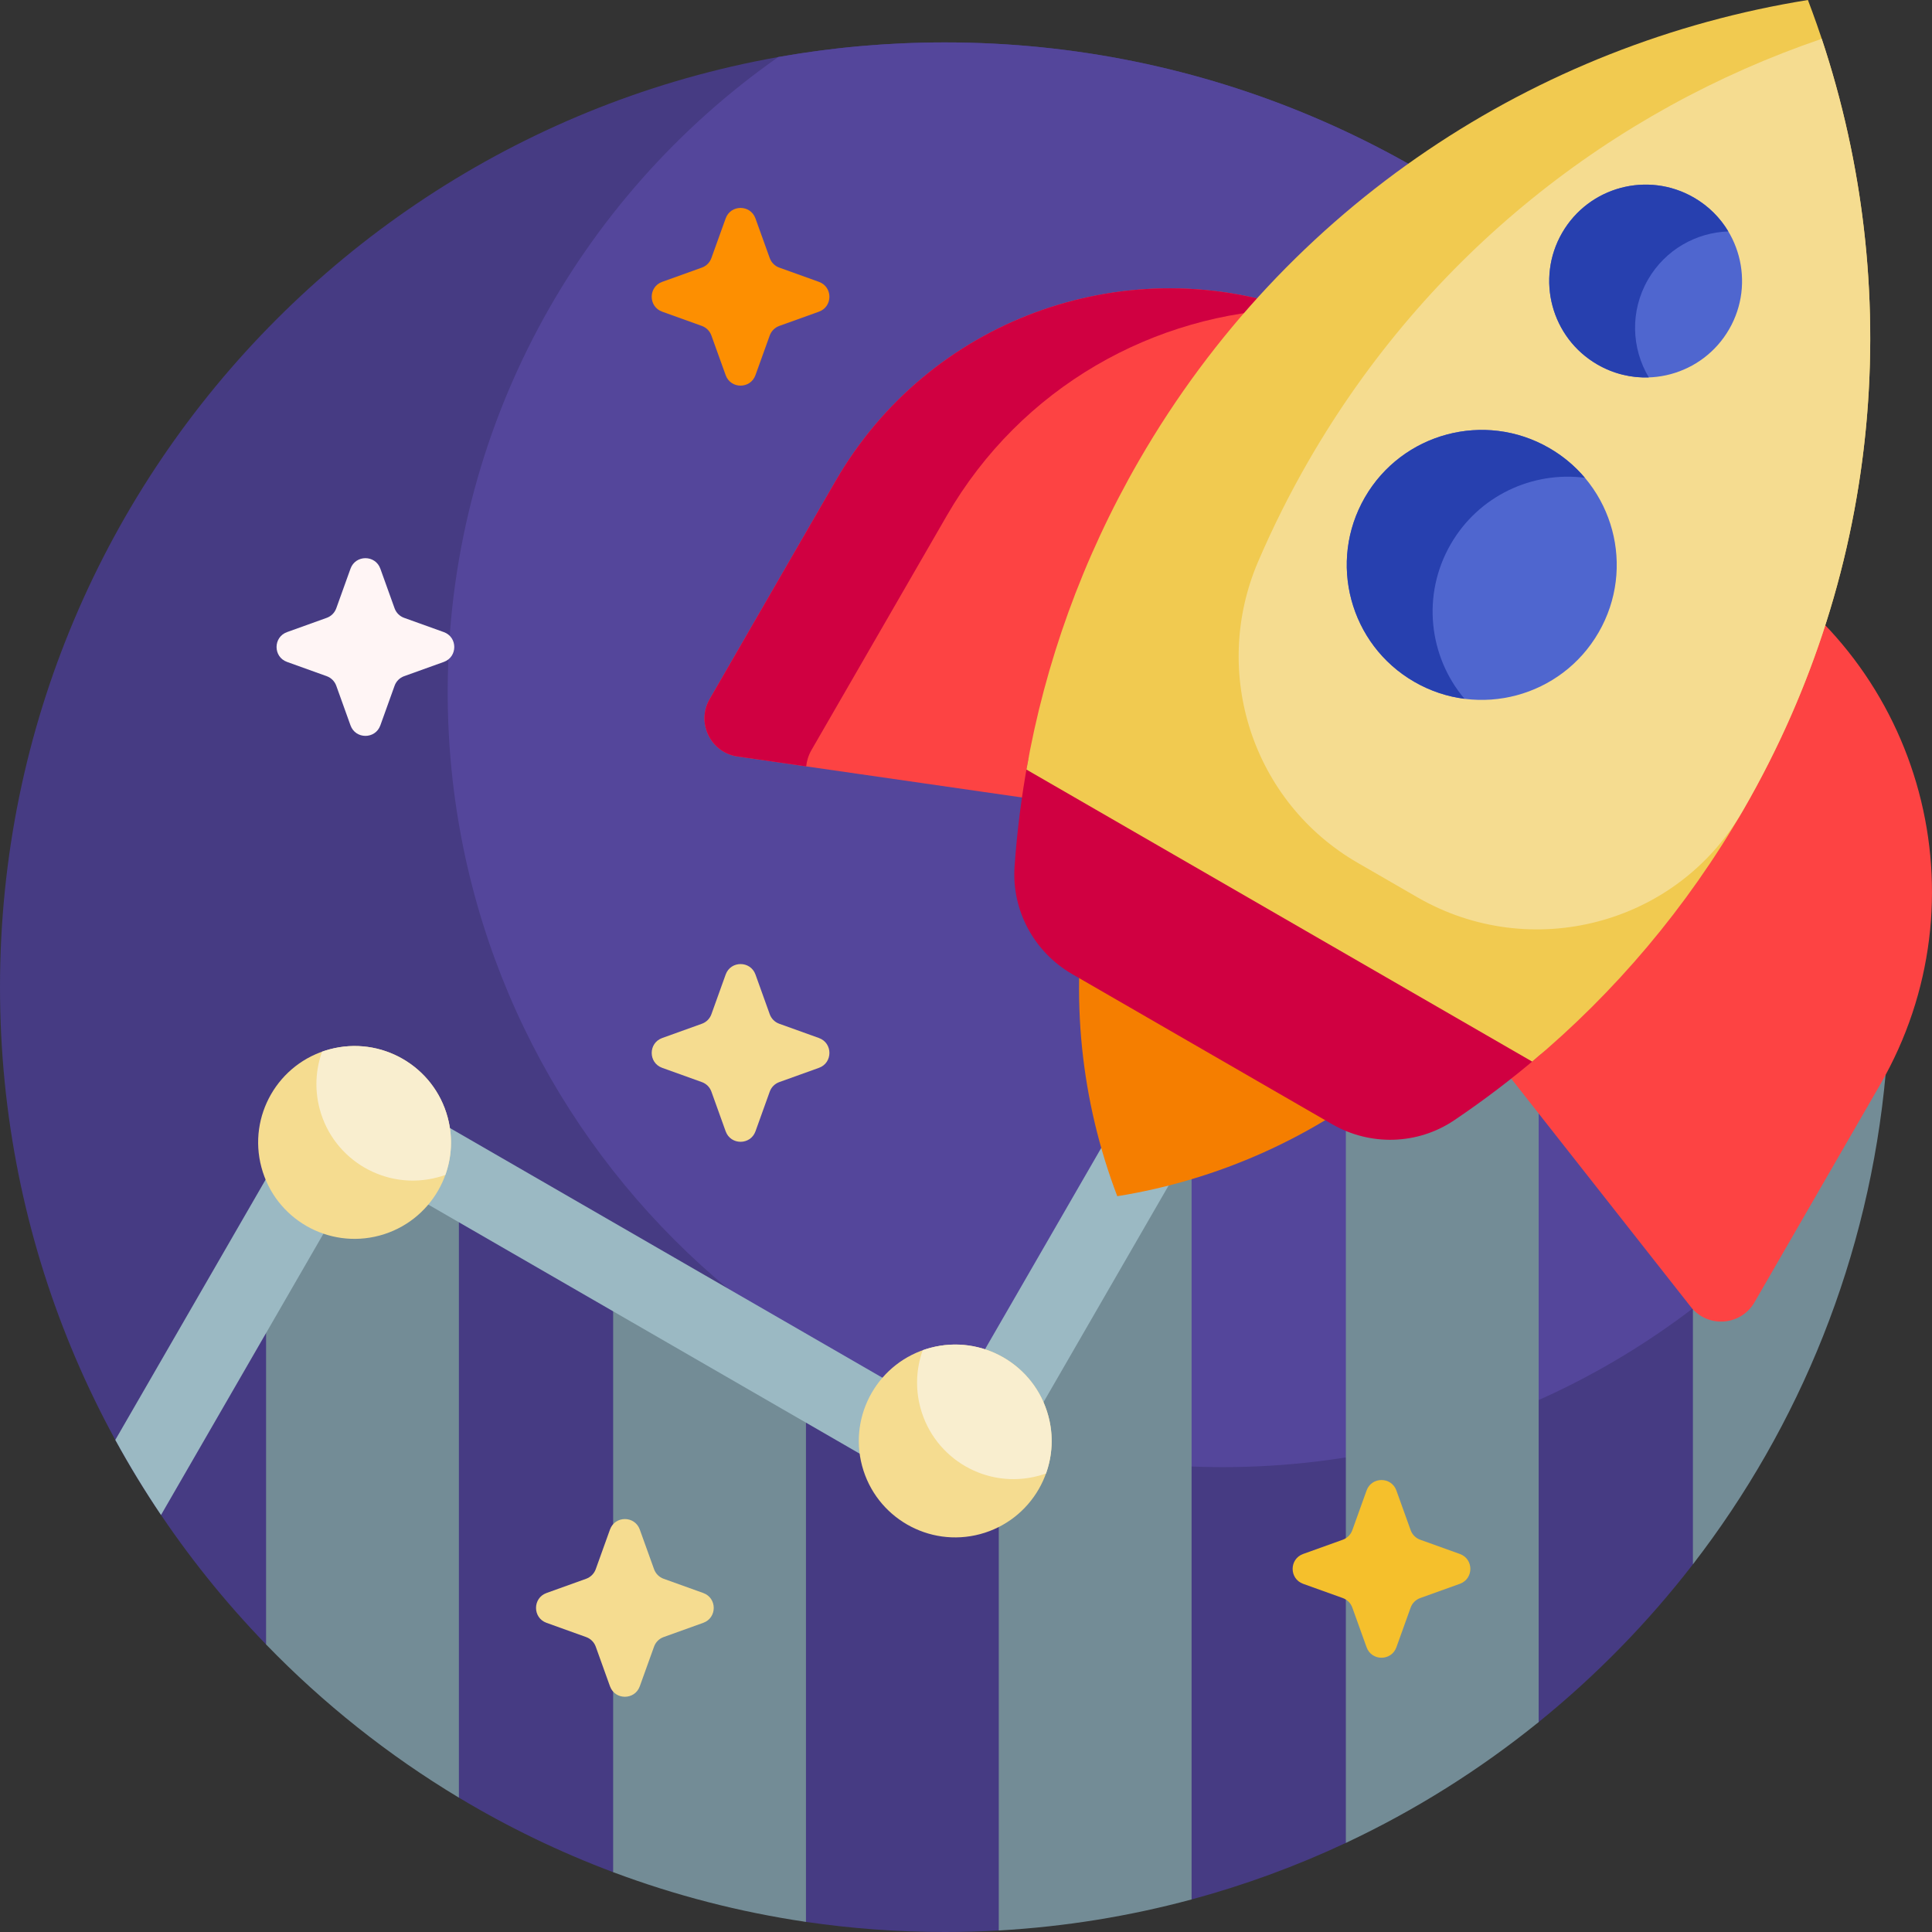 <svg width="80" height="80" viewBox="0 0 80 80" fill="none" xmlns="http://www.w3.org/2000/svg">
<rect x="0" y="0" width="80" height="80" fill="#333333" stroke="none"/>
<path d="M78.243 40.878C78.243 41.36 76.717 41.945 76.7 42.422C76.433 49.794 75.495 54.895 71.697 60.679C71.145 61.518 70.713 63.981 70.1 64.774C68.232 67.192 66.087 69.386 63.713 71.307C63.29 71.649 62.938 71.116 62.502 71.441C60.754 72.739 58.894 73.894 56.939 74.89C56.565 75.081 56.109 76.132 55.728 76.311C53.689 77.268 51.554 78.054 49.342 78.652C48.963 78.754 49.108 77.91 48.725 78.001C46.85 78.447 44.923 78.757 42.954 78.922C42.598 78.952 41.716 79.917 41.357 79.937C40.618 79.979 39.872 80 39.122 80C37.169 80 35.249 79.857 33.373 79.581C32.815 79.498 32.489 78.711 31.938 78.606C30.189 78.27 28.482 77.819 26.825 77.259C26.42 77.122 25.788 77.671 25.389 77.522C23.156 76.684 21.02 75.649 19.002 74.436C18.453 74.107 18.719 72.466 18.188 72.111C16.255 70.816 14.443 69.354 12.774 67.745C12.452 67.434 11.329 68.415 11.018 68.093C4.197 61.052 0 51.455 0 40.878C0 19.272 17.515 1.756 39.122 1.756C60.728 1.756 78.243 19.272 78.243 40.878Z" fill="#463B83"/>
<path d="M76.7 42.422C76.628 44.403 76.508 46.221 76.297 47.931C70.441 55.717 61.125 60.751 50.633 60.751C32.907 60.751 18.538 46.382 18.538 28.657C18.538 17.78 23.949 8.167 32.226 2.362C34.464 1.964 36.769 1.756 39.122 1.756C60.728 1.756 78.243 19.272 78.243 40.878C78.243 41.36 76.717 41.945 76.7 42.422Z" fill="#54469B"/>
<path d="M78.084 41.517V44.436C77.397 52.056 74.525 59.046 70.1 64.774V41.517H78.084ZM55.729 76.311C58.597 74.964 61.276 73.279 63.713 71.307V41.517H55.729V76.311ZM11.018 68.094C13.385 70.538 16.069 72.674 19.002 74.437V49.501H11.018V68.094ZM41.357 79.937C44.104 79.782 46.775 79.344 49.341 78.652V44.711L41.357 57.485V79.937ZM25.389 77.522C27.935 78.477 30.607 79.173 33.373 79.581V57.485L25.389 52.695V77.522Z" fill="#738C96"/>
<path d="M18.377 27.409L16.735 27.999C16.55 28.066 16.405 28.21 16.339 28.395L15.749 30.037C15.541 30.616 14.722 30.616 14.514 30.037L13.924 28.395C13.857 28.21 13.713 28.066 13.528 27.999L11.886 27.409C11.307 27.201 11.307 26.382 11.886 26.174L13.528 25.584C13.713 25.518 13.857 25.373 13.924 25.189L14.514 23.547C14.722 22.968 15.541 22.968 15.749 23.547L16.339 25.189C16.405 25.373 16.55 25.518 16.735 25.584L18.377 26.174C18.955 26.382 18.955 27.201 18.377 27.409Z" fill="#FFF5F5"/>
<path d="M58.412 66.567L57.822 68.209C57.614 68.788 56.795 68.788 56.587 68.209L55.997 66.567C55.931 66.383 55.786 66.238 55.602 66.172L53.959 65.582C53.381 65.373 53.381 64.555 53.959 64.347L55.602 63.757C55.786 63.69 55.931 63.545 55.997 63.361L56.587 61.719C56.795 61.14 57.614 61.14 57.822 61.719L58.412 63.361C58.478 63.545 58.623 63.69 58.808 63.757L60.45 64.347C61.029 64.555 61.029 65.373 60.45 65.582L58.808 66.172C58.623 66.238 58.478 66.383 58.412 66.567Z" fill="#F5C02C"/>
<path d="M31.873 13.892L31.282 15.534C31.074 16.113 30.256 16.113 30.048 15.534L29.457 13.892C29.391 13.708 29.246 13.563 29.062 13.496L27.42 12.906C26.841 12.698 26.841 11.879 27.42 11.671L29.062 11.081C29.246 11.015 29.391 10.87 29.457 10.686L30.048 9.044C30.256 8.465 31.074 8.465 31.282 9.044L31.873 10.686C31.939 10.87 32.084 11.015 32.268 11.081L33.91 11.671C34.489 11.879 34.489 12.698 33.91 12.906L32.268 13.496C32.084 13.563 31.939 13.708 31.873 13.892Z" fill="#FD8F01"/>
<path d="M33.911 44.217L32.269 44.807C32.084 44.873 31.939 45.018 31.873 45.203L31.283 46.845C31.075 47.424 30.256 47.424 30.048 46.845L29.458 45.203C29.392 45.018 29.247 44.873 29.062 44.807L27.42 44.217C26.841 44.009 26.841 43.19 27.42 42.982L29.062 42.392C29.247 42.326 29.392 42.181 29.458 41.996L30.048 40.354C30.256 39.775 31.075 39.775 31.283 40.354L31.873 41.996C31.939 42.181 32.084 42.326 32.269 42.392L33.911 42.982C34.489 43.19 34.489 44.009 33.911 44.217ZM29.12 65.963L27.478 65.373C27.294 65.306 27.149 65.161 27.083 64.977L26.492 63.335C26.284 62.756 25.466 62.756 25.258 63.335L24.668 64.977C24.601 65.161 24.456 65.306 24.272 65.373L22.63 65.963C22.051 66.171 22.051 66.99 22.63 67.198L24.272 67.788C24.456 67.854 24.601 67.999 24.668 68.183L25.258 69.826C25.466 70.404 26.284 70.404 26.492 69.826L27.083 68.183C27.149 67.999 27.294 67.854 27.478 67.788L29.12 67.198C29.699 66.99 29.699 66.171 29.12 65.963Z" fill="#F5DC90"/>
<path d="M55.849 36.17L42.276 59.678C41.835 60.442 40.858 60.704 40.094 60.263C39.837 60.114 39.637 59.905 39.501 59.663C39.505 59.941 39.436 60.222 39.287 60.479C38.846 61.243 37.87 61.505 37.106 61.064L15 48.301L6.668 62.732C5.991 61.728 5.359 60.691 4.775 59.624L12.896 45.559C12.927 45.474 12.966 45.39 13.012 45.31C13.453 44.546 14.43 44.284 15.194 44.725L38.703 58.298C38.96 58.447 39.16 58.656 39.296 58.898C39.292 58.62 39.361 58.339 39.51 58.082L53.083 34.573C53.523 33.809 54.5 33.547 55.264 33.988C56.028 34.429 56.29 35.406 55.849 36.17Z" fill="#9BB9C3"/>
<path d="M18.538 46.273C19.109 48.402 17.845 50.591 15.715 51.162C13.585 51.732 11.396 50.469 10.826 48.339C10.255 46.209 11.519 44.02 13.649 43.45C15.778 42.879 17.967 44.143 18.538 46.273ZM43.41 58.634C42.839 56.505 40.65 55.241 38.521 55.812C36.391 56.382 35.127 58.571 35.698 60.701C36.269 62.83 38.457 64.094 40.587 63.524C42.717 62.953 43.981 60.764 43.41 58.634Z" fill="#F5DC90"/>
<path d="M43.313 61.014C43.211 61.05 43.106 61.083 43 61.111C40.87 61.682 38.681 60.418 38.111 58.288C37.892 57.473 37.943 56.648 38.208 55.909C38.31 55.873 38.414 55.84 38.521 55.812C40.651 55.241 42.84 56.505 43.41 58.635C43.629 59.45 43.578 60.275 43.313 61.014ZM13.649 43.45C13.542 43.478 13.438 43.511 13.336 43.547C13.071 44.286 13.02 45.111 13.239 45.926C13.809 48.056 15.998 49.32 18.128 48.749C18.234 48.721 18.339 48.688 18.441 48.652C18.706 47.913 18.757 47.088 18.538 46.273C17.968 44.143 15.779 42.879 13.649 43.45Z" fill="#F9EECF"/>
<path d="M57.727 44.368C54.407 47.1 50.434 48.862 46.264 49.532C44.76 45.586 44.299 41.264 45.005 37.023L57.727 44.368Z" fill="#F57E00"/>
<path d="M56.406 14.081L45.229 33.441L30.541 31.325C29.423 31.164 28.821 29.924 29.386 28.946L34.594 19.926C39.003 12.288 48.769 9.671 56.406 14.081ZM72.013 23.091L60.836 42.452L70.012 54.114C70.711 55.002 72.085 54.903 72.65 53.925L77.858 44.904C82.267 37.267 79.651 27.501 72.013 23.091Z" fill="#FD4343"/>
<path d="M53.547 12.783C47.805 12.961 42.285 16.017 39.202 21.357L33.605 31.051C33.478 31.271 33.406 31.503 33.382 31.734L30.541 31.325C29.423 31.164 28.821 29.924 29.386 28.946L34.594 19.926C38.468 13.214 46.479 10.38 53.547 12.783Z" fill="#D00041"/>
<path d="M63.741 43.707C62.611 44.672 61.434 45.566 60.214 46.389C58.703 47.407 56.739 47.462 55.161 46.551L44.398 40.336C42.819 39.425 41.885 37.697 42.011 35.879C42.114 34.412 42.3 32.945 42.571 31.484C42.694 30.824 43.43 30.48 44.011 30.816L63.599 42.125C64.181 42.461 64.251 43.27 63.741 43.707Z" fill="#D00041"/>
<path d="M42.502 31.866C43.271 27.48 44.809 23.151 47.164 19.07C53.291 8.459 63.638 1.803 74.862 0C78.911 10.621 78.321 22.91 72.195 33.521C69.838 37.602 66.858 41.098 63.444 43.958L42.502 31.866Z" fill="#F1CA50"/>
<path d="M75.435 1.607C78.839 11.847 78.015 23.441 72.195 33.521C72.178 33.551 72.161 33.581 72.143 33.61C69.42 38.3 63.389 39.868 58.692 37.156L56.223 35.73C51.878 33.222 50.12 27.862 52.098 23.251C52.706 21.834 53.403 20.438 54.193 19.07C59.122 10.533 66.784 4.556 75.435 1.607Z" fill="#F5DC90"/>
<path d="M66.196 26.186C64.653 28.859 61.235 29.775 58.562 28.232C55.889 26.689 54.973 23.271 56.516 20.598C58.059 17.924 61.477 17.009 64.15 18.552C66.824 20.095 67.74 23.513 66.196 26.186ZM70.139 8.18C68.229 7.078 65.788 7.732 64.685 9.641C63.583 11.551 64.237 13.992 66.147 15.095C68.056 16.197 70.497 15.543 71.6 13.633C72.702 11.724 72.048 9.283 70.139 8.18Z" fill="#4F66CF"/>
<path d="M64.685 9.641C65.788 7.732 68.229 7.078 70.138 8.18C70.748 8.532 71.229 9.02 71.566 9.583C70.234 9.628 68.955 10.339 68.24 11.578C67.489 12.878 67.553 14.425 68.274 15.628C67.553 15.652 66.817 15.482 66.147 15.095C64.237 13.992 63.583 11.551 64.685 9.641ZM58.562 28.232C59.222 28.613 59.929 28.845 60.641 28.936C59.163 27.187 58.86 24.631 60.071 22.534C61.233 20.521 63.457 19.505 65.626 19.784C65.22 19.303 64.726 18.884 64.15 18.552C61.477 17.008 58.059 17.924 56.516 20.597C54.973 23.271 55.889 26.689 58.562 28.232Z" fill="#2740AF"/>
</svg>
